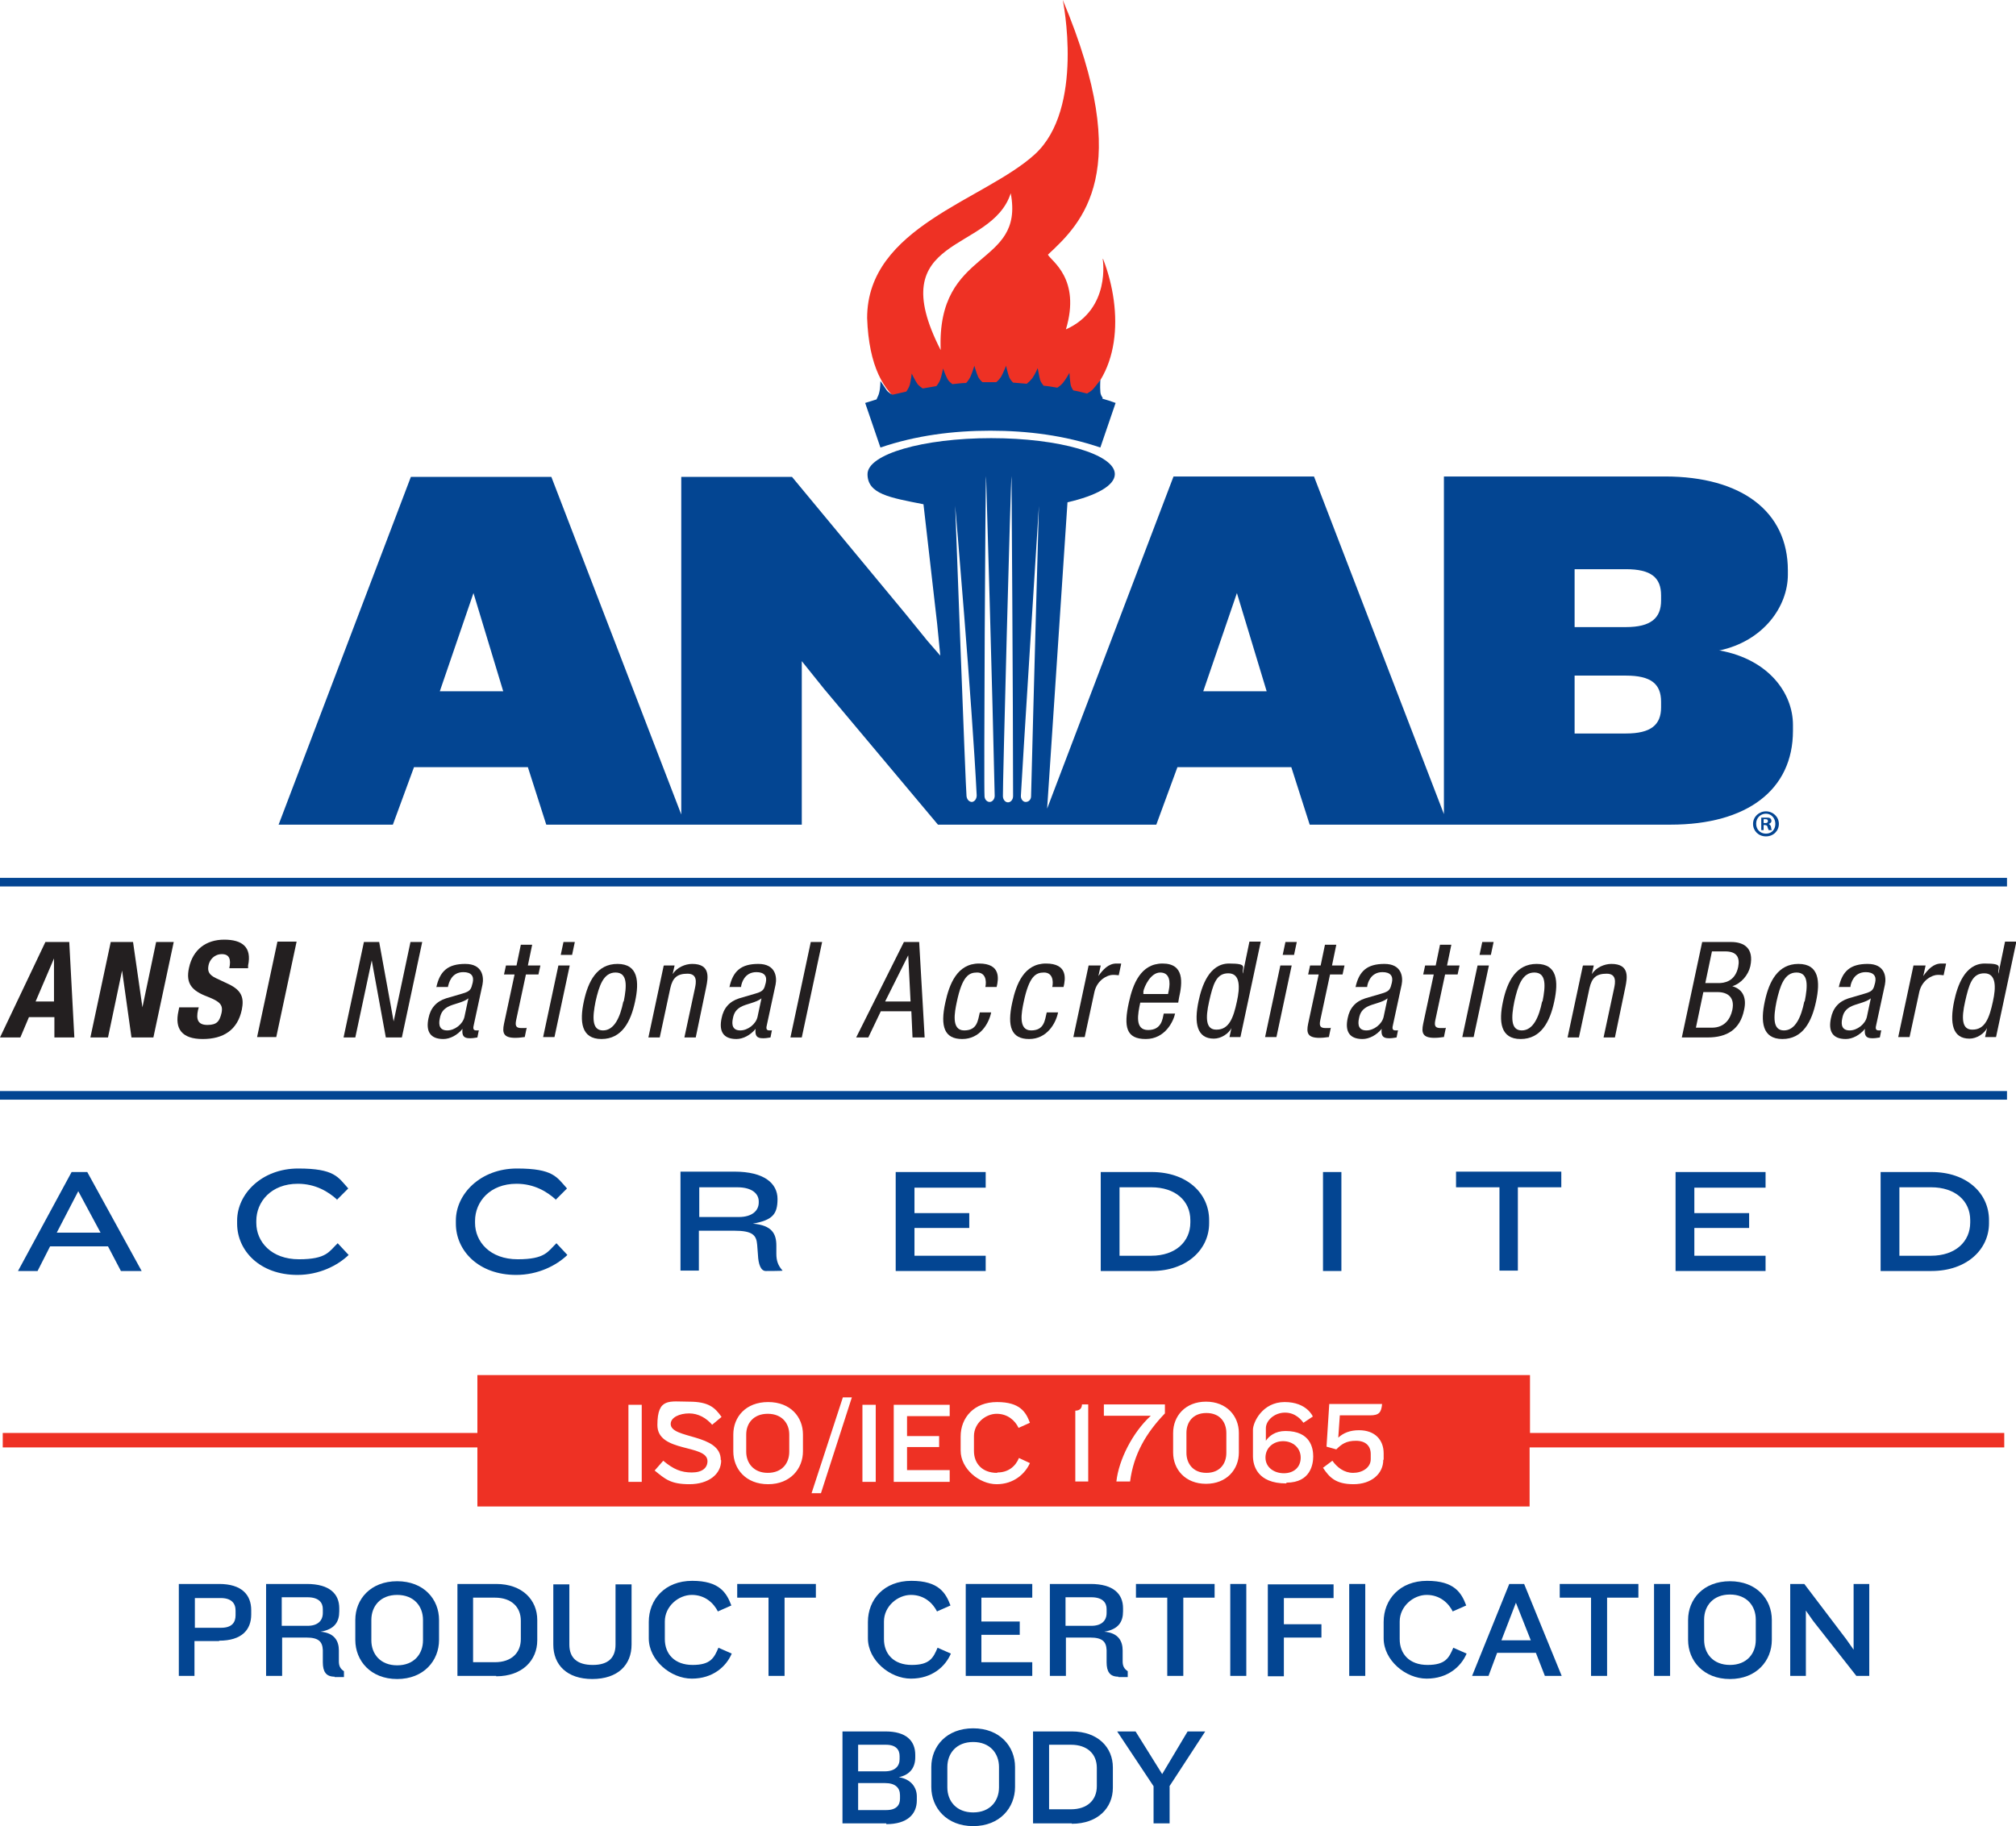 <?xml version="1.0" encoding="UTF-8"?>
<svg xmlns="http://www.w3.org/2000/svg" version="1.1" viewBox="0 0 515.2 466.8">
  <defs>
    <style>
      .cls-1 {
        fill: #034592;
      }

      .cls-2 {
        fill: #231f20;
      }

      .cls-3 {
        fill: #ee3124;
      }
    </style>
  </defs>
  <!-- Generator: Adobe Illustrator 28.7.0, SVG Export Plug-In . SVG Version: 1.2.0 Build 136)  -->
  <g>
    <g id="Layer_1">
      <path class="cls-3" d="M240.4,89.5c-15.2-29.7,12.9-24.6,17.9-40.1,3.6,19.1-19,13.7-17.9,40.1ZM281.8,66.2s2.2,12.8-9.4,18c3.9-13-3.8-17.5-4.6-19.1,8.7-8.1,22.3-21.1,3.8-65.1,0,0,5.7,27.8-7.2,39.5-12.9,11.7-42.8,18.5-42.8,41.8.9,24.9,15.3,25.1,23.6,25.4,4.9,0,14.3.4,18.1-.1,4.7-.6,7.5-.5,10.6-2.3,12.7-7.4,13.2-24.7,8-38.1Z"/>
      <path class="cls-1" d="M281.8,101.7c-.3-.4-.6-1-.6-1.6-.1-1.2,0-3,0-3,0,0-1,1.4-1.8,2.3-.4.5-1.1.9-1.6,1.2-1.2-.3-2.3-.6-3.5-.8-.3-.4-.6-1-.7-1.5-.2-1.2-.3-3-.3-3,0,0-.8,1.5-1.6,2.5-.4.5-1,1-1.5,1.3-1.2-.2-2.3-.4-3.5-.5-.3-.4-.7-.9-.9-1.5-.3-1.2-.6-3-.6-3,0,0-.7,1.6-1.4,2.6-.4.5-.9,1-1.4,1.4-1.2-.1-2.4-.2-3.5-.3-.4-.4-.8-.9-1-1.4-.4-1.1-.8-2.9-.8-2.9,0,0-.6,1.6-1.2,2.7-.3.5-.8,1.1-1.3,1.5-1.2,0-2.4,0-3.5,0-.4-.3-.8-.8-1.1-1.3-.5-1.1-1-2.9-1-2.9,0,0-.5,1.7-1,2.8-.3.6-.7,1.2-1.1,1.6-1.2,0-2.4.2-3.5.3-.4-.3-.9-.7-1.2-1.2-.6-1.1-1.2-2.8-1.2-2.8,0,0-.3,1.7-.7,2.8-.2.6-.6,1.2-1,1.7-1.2.2-2.3.4-3.5.6-.4-.3-1-.7-1.3-1.1-.7-1-1.5-2.7-1.5-2.7,0,0-.2,1.7-.5,2.9-.2.6-.6,1.3-.9,1.7-1.2.3-2.3.5-3.5.8-.5-.2-1-.6-1.4-1-.7-1-1.7-2.5-1.7-2.5,0,0,0,1.7-.3,2.9-.1.6-.5,1.3-.7,1.8-1,.3-1.9.6-2.9.9,1.3,3.8,2.6,7.6,3.9,11.4,9.1-3.1,18.6-4.3,28.1-4.3s19,1.2,28.1,4.3c1.3-3.8,2.6-7.6,3.9-11.4-1.1-.4-2.3-.8-3.4-1.1h0Z"/>
      <path class="cls-1" d="M450.8,210.4h.3c.4,0,.7-.1.7-.5s-.2-.5-.7-.5-.3,0-.4,0v.9h0ZM450.8,212.2h-.7v-3.2c.3,0,.7,0,1.2,0s.9,0,1.1.2c.2.1.3.4.3.7s-.3.6-.7.7h0c.3.2.5.4.6.8,0,.5.2.7.2.8h-.8c0-.1-.2-.4-.3-.8,0-.3-.3-.5-.7-.5h-.3v1.3h0ZM448.8,210.6c0,1.4,1,2.5,2.5,2.5s2.4-1.1,2.4-2.5-1-2.6-2.4-2.6-2.5,1.1-2.5,2.5h0ZM454.6,210.6c0,1.8-1.4,3.2-3.3,3.2s-3.3-1.4-3.3-3.2,1.5-3.2,3.3-3.2,3.3,1.4,3.3,3.2h0Z"/>
      <path class="cls-1" d="M439.3,166.3c11.4-2.4,17.6-11.3,17.6-19.4v-1.1c0-15.1-11.9-24-31.4-24h-56.5v86.3l-33.2-86.3h-35.9l-32.3,84.9,5.2-78.3c7.4-1.7,12.1-4.3,12.1-7.2,0-5.1-14.2-9.2-31.6-9.2s-31.6,4.1-31.6,9.2,5.7,6,14.3,7.7l3.5,30.6.8,8.1-3.3-3.8-5.6-6.9-29-35h-28.3v86.3l-33.2-86.3h-35.9l-33.8,88.9h29.2l5.4-14.7h29.1l4.7,14.7h65.3v-41.8l5.7,7.1,29.1,34.7h55.8l5.4-14.7h29.1l4.7,14.7h92.2c19.6,0,31.3-8.9,31.3-24v-1.5c0-8.1-6.2-16.7-18.6-19ZM112.4,176.7l8.6-25.1,7.6,25.1h-16.2ZM249.6,203.3h0c0,.9-.5,1.6-1.2,1.7-.7,0-1.3-.6-1.4-1.5h0c-.2-1.2-2.9-74.2-2.9-74.2,0,0,4.3,49.9,5.5,74h0ZM254.2,203.4h0c0,.9-.6,1.6-1.3,1.6-.7,0-1.3-.7-1.3-1.5h0c-.2-1.2.2-81.8.4-81.8,0,0,1.7,57.6,2.2,81.8h0ZM258.9,203.5h0c0,.9-.6,1.6-1.3,1.6-.7,0-1.3-.7-1.3-1.6h0c-.1-1.3,2-81.8,2.2-81.8,0,0,.4,57.7.4,81.8ZM263.5,203.5h0c0,.9-.6,1.5-1.4,1.5-.7,0-1.3-.8-1.2-1.7h0c0-1.3,4.6-74,4.6-74,0,0-1.4,50-2,74.1ZM307.5,176.7l8.6-25.1,7.6,25.1h-16.2ZM424.5,180.8c0,4.5-2.6,6.7-9,6.7h-13.1v-14.8h13.1c6.4,0,9,2.1,9,6.7v1.5ZM424.5,153.5c0,4.5-2.6,6.8-9,6.8h-13.1v-14.8h13.1c6.4,0,9,2.1,9,6.7v1.3Z"/>
      <path class="cls-2" d="M11.6,240.8h6.1l1.3,24.4h-5.1v-5.2h-6.5l-2.2,5.2H0l11.6-24.4ZM9,256h4.8v-11h0l-4.7,11Z"/>
      <path class="cls-2" d="M34,240.8l2.4,16.7h0l3.5-16.7h4.5l-5.2,24.4h-5.6l-2.4-17.1h0l-3.6,17.1h-4.5l5.2-24.4h5.6Z"/>
      <path class="cls-2" d="M50.8,257.5l-.2.7c-.5,2.3-.1,3.8,2.4,3.8s3.1-1,3.6-3c.5-2.2-.5-3-3.5-4.2-4-1.5-5.7-3.3-4.8-7.4,1-4.7,4.4-7.2,9-7.2s7.1,1.9,6.1,6.6v.7h-4.8c.5-2.3,0-3.6-1.9-3.6s-3.1,1.4-3.4,2.8c-.3,1.5,0,2.4,1.8,3.3l3.4,1.6c3.3,1.6,3.9,3.5,3.3,6.5-1.1,5.2-4.7,7.5-10,7.5s-7.2-2.6-6.2-7.1l.2-1h4.9Z"/>
      <path class="cls-2" d="M65.7,265.1l5.2-24.4h4.9l-5.2,24.4h-4.9Z"/>
      <path class="cls-2" d="M93,240.8h3.9l3.7,20.3h0l4.3-20.3h3l-5.2,24.4h-4.1l-3.6-19.7h0l-4.2,19.7h-3l5.2-24.4Z"/>
      <path class="cls-2" d="M111.5,252.4c.9-4.2,3-6,7.4-6s4.8,3.3,4.4,5.3l-2.2,10.2c-.2.8-.3,1.5.6,1.5s.6,0,.7-.2l-.4,2c-.2,0-1,.2-1.7.2-1.1,0-2.4,0-2.1-2.4h0c-1.3,1.6-3.2,2.6-4.9,2.6-3.4,0-4.5-2-3.8-5.3.5-2.6,2-4.3,4.5-5.1l4.1-1.2c2.2-.6,2.3-1.2,2.7-2.8.4-1.7-.4-2.7-2.4-2.7-3.1,0-3.7,2.9-3.9,3.6v.2h-2.9ZM119.7,255.2c-1.3,1.1-3.9,1.4-5.3,2.2-1,.6-1.7,1.3-2,2.9-.4,1.8,0,3.1,1.9,3.1s4-1.6,4.4-3.5l1-4.7Z"/>
      <path class="cls-2" d="M133.1,241.5h2.9l-1.1,5.3h3.2l-.5,2.3h-3.2l-2.5,11.7c-.3,1.5,0,2,1.4,2s1,0,1.3-.1l-.5,2.4c-.4,0-1.2.2-2.4.2-3,0-3.4-1.2-2.9-3.6l2.7-12.6h-2.7l.5-2.3h2.7l1.1-5.3Z"/>
      <path class="cls-2" d="M142.7,246.8h2.9l-3.9,18.3h-2.9l3.9-18.3ZM144,240.8h2.9l-.7,3.3h-2.9l.7-3.3Z"/>
      <path class="cls-2" d="M157.8,246.4c5.3,0,5.6,4.5,4.5,9.6-1.1,5.2-3.4,9.6-8.6,9.6s-5.6-4.5-4.5-9.6c1.1-5.2,3.4-9.6,8.6-9.6ZM159.4,256c.8-4,1-7.4-2.1-7.4s-4.2,3.4-5.1,7.4c-.8,4-1,7.4,1.9,7.4s4.4-3.4,5.2-7.4Z"/>
      <path class="cls-2" d="M169.7,246.8h2.7l-.5,2.2h0c1.1-1.7,3.2-2.6,5-2.6,4.8,0,4,3.7,3.6,5.8l-2.7,13h-2.9l2.7-12.6c.3-1.4.7-3.7-1.9-3.7s-3.8,1-4.4,3.7l-2.7,12.6h-2.9l3.9-18.3Z"/>
      <path class="cls-2" d="M186.4,252.4c.9-4.2,3-6,7.4-6s4.8,3.3,4.4,5.3l-2.2,10.2c-.2.8-.3,1.5.6,1.5s.6,0,.7-.2l-.4,2c-.2,0-1,.2-1.7.2-1.1,0-2.4,0-2.1-2.4h0c-1.3,1.6-3.2,2.6-4.9,2.6-3.4,0-4.5-2-3.8-5.3.5-2.6,2-4.3,4.5-5.1l4.1-1.2c2.2-.6,2.3-1.2,2.7-2.8.4-1.7-.4-2.7-2.4-2.7-3.1,0-3.8,2.9-3.9,3.6v.2h-2.9ZM194.6,255.2c-1.3,1.1-3.9,1.4-5.3,2.2-1,.6-1.7,1.3-2,2.9-.4,1.8,0,3.1,1.9,3.1s4-1.6,4.4-3.5l1-4.7Z"/>
      <path class="cls-2" d="M207.2,240.8h2.9l-5.2,24.4h-2.9l5.2-24.4Z"/>
      <path class="cls-2" d="M230.9,240.8h4l1.4,24.4h-3.1l-.3-6.7h-7.8l-3.2,6.7h-3.1l12.2-24.4ZM226.2,256h6.5l-.6-11.8h0l-5.9,11.8Z"/>
      <path class="cls-2" d="M251.8,252.4c.4-1.8,0-3.8-2.1-3.8s-3.8.9-5.2,7.6c-.5,2.4-1.5,7.2,1.9,7.2s3.5-2.6,4-4.6h2.9c-.6,2.9-2.9,6.8-7.4,6.8s-5.7-3.1-4.3-9.4c1-4.6,3-9.9,8.6-9.9s5,3.9,4.5,6h-2.9Z"/>
      <path class="cls-2" d="M268.9,252.4c.4-1.8,0-3.8-2.1-3.8s-3.8.9-5.2,7.6c-.5,2.4-1.5,7.2,1.9,7.2s3.5-2.6,4-4.6h2.9c-.6,2.9-2.9,6.8-7.4,6.8s-5.7-3.1-4.3-9.4c1-4.6,3-9.9,8.6-9.9s5,3.9,4.5,6h-2.9Z"/>
      <path class="cls-2" d="M278.4,246.8h2.9l-.6,2.7h0c1.2-1.7,2.6-3.2,4.6-3.2s1,0,1.2.2l-.6,2.8c-.3,0-.6-.1-1.5-.1-1.4,0-4,1.3-4.7,4.3l-2.5,11.6h-2.9l3.9-18.3Z"/>
      <path class="cls-2" d="M291.4,256.3c-.6,2.8-1.5,7,2,7s3.7-2.9,4-4.2h2.9c-.4,1.9-2.5,6.5-7.5,6.5s-5.7-3.1-4.3-9.4c1-4.6,3-9.9,8.6-9.9s5.1,4.9,4.2,8.8l-.2,1.2h-9.6ZM298.5,254.1l.2-1c.4-2,.3-4.5-2.2-4.5s-4.1,3.7-4.3,4.8v.7c-.1,0,6.3,0,6.3,0Z"/>
      <path class="cls-2" d="M316.9,265.1h-2.7l.5-2.3h0c-.7,1.4-2.6,2.7-4.5,2.7-4.3,0-5.1-3.9-3.9-9.6.8-3.8,2.7-9.6,7.8-9.6s3.2,1,3.5,2.6h0l1.7-8.2h2.9l-5.2,24.4ZM310.9,263.2c3.2,0,4.3-3,5.2-7.2.8-3.6.9-7.2-2.2-7.2s-3.9,2.8-4.9,7.2-.8,7.2,1.8,7.2Z"/>
      <path class="cls-2" d="M327.2,246.8h2.9l-3.9,18.3h-2.9l3.9-18.3ZM328.5,240.8h2.9l-.7,3.3h-2.9l.7-3.3Z"/>
      <path class="cls-2" d="M338.6,241.5h2.9l-1.1,5.3h3.2l-.5,2.3h-3.2l-2.5,11.7c-.3,1.5,0,2,1.4,2s1,0,1.3-.1l-.5,2.4c-.4,0-1.2.2-2.4.2-3,0-3.4-1.2-2.9-3.6l2.7-12.6h-2.7l.5-2.3h2.7l1.1-5.3Z"/>
      <path class="cls-2" d="M346.4,252.4c.9-4.2,3-6,7.4-6s4.8,3.3,4.4,5.3l-2.2,10.2c-.2.8-.3,1.5.6,1.5s.6,0,.7-.2l-.4,2c-.2,0-1,.2-1.7.2-1.1,0-2.4,0-2.1-2.4h0c-1.3,1.6-3.2,2.6-4.9,2.6-3.4,0-4.5-2-3.8-5.3.5-2.6,2-4.3,4.5-5.1l4.1-1.2c2.2-.6,2.3-1.2,2.7-2.8.4-1.7-.4-2.7-2.4-2.7-3.1,0-3.8,2.9-3.9,3.6v.2h-2.9ZM354.6,255.2c-1.3,1.1-3.9,1.4-5.3,2.2-1,.6-1.7,1.3-2,2.9-.4,1.8,0,3.1,1.9,3.1s4-1.6,4.4-3.5l1-4.7Z"/>
      <path class="cls-2" d="M368,241.5h2.9l-1.1,5.3h3.2l-.5,2.3h-3.2l-2.5,11.7c-.3,1.5,0,2,1.4,2s1,0,1.3-.1l-.5,2.4c-.4,0-1.2.2-2.4.2-3,0-3.4-1.2-2.9-3.6l2.7-12.6h-2.7l.5-2.3h2.7l1.1-5.3Z"/>
      <path class="cls-2" d="M377.6,246.8h2.9l-3.9,18.3h-2.9l3.9-18.3ZM378.8,240.8h2.9l-.7,3.3h-2.9l.7-3.3Z"/>
      <path class="cls-2" d="M392.7,246.4c5.3,0,5.6,4.5,4.5,9.6-1.1,5.2-3.4,9.6-8.6,9.6s-5.6-4.5-4.5-9.6c1.1-5.2,3.4-9.6,8.6-9.6ZM394.2,256c.8-4,1-7.4-2.1-7.4s-4.2,3.4-5.1,7.4c-.8,4-1,7.4,1.9,7.4s4.4-3.4,5.2-7.4Z"/>
      <path class="cls-2" d="M404.6,246.8h2.7l-.5,2.2h0c1.1-1.7,3.2-2.6,5-2.6,4.8,0,4,3.7,3.6,5.8l-2.7,13h-2.9l2.7-12.6c.3-1.4.7-3.7-1.9-3.7s-3.8,1-4.4,3.7l-2.7,12.6h-2.9l3.9-18.3Z"/>
      <path class="cls-2" d="M435,240.8h7.4c3.2,0,5.9,1.5,4.9,6.2-.5,2.2-2.3,4.4-4.6,5.1h0c2.8.8,3.7,3.1,3,6.1-1,4.9-4.3,7-9.3,7h-6.6l5.2-24.4ZM433.4,262.7h4.1c3.2,0,4.7-2.2,5.2-4.5.7-3.3-1.2-4.6-3.8-4.6h-3.6l-1.9,9.1ZM435.8,251.3h3.4c1.3,0,4.2-.3,5-4.1.5-2.5-.4-4-3.3-4h-3.4l-1.7,8.1Z"/>
      <path class="cls-2" d="M459.6,246.4c5.3,0,5.6,4.5,4.5,9.6-1.1,5.2-3.4,9.6-8.6,9.6s-5.6-4.5-4.5-9.6c1.1-5.2,3.4-9.6,8.6-9.6ZM461.2,256c.8-4,1-7.4-2.1-7.4s-4.2,3.4-5.1,7.4c-.8,4-1,7.4,1.9,7.4s4.4-3.4,5.2-7.4Z"/>
      <path class="cls-2" d="M469.9,252.4c.9-4.2,3-6,7.4-6s4.8,3.3,4.4,5.3l-2.2,10.2c-.2.8-.3,1.5.6,1.5s.6,0,.7-.2l-.4,2c-.2,0-1,.2-1.7.2-1.1,0-2.4,0-2.1-2.4h0c-1.3,1.6-3.2,2.6-4.9,2.6-3.4,0-4.5-2-3.8-5.3.5-2.6,2-4.3,4.5-5.1l4.1-1.2c2.2-.6,2.3-1.2,2.7-2.8.4-1.7-.4-2.7-2.4-2.7-3.1,0-3.8,2.9-3.9,3.6v.2h-2.9ZM478.1,255.2c-1.3,1.1-3.9,1.4-5.3,2.2-1,.6-1.7,1.3-2,2.9-.4,1.8,0,3.1,1.9,3.1s4-1.6,4.4-3.5l1-4.7Z"/>
      <path class="cls-2" d="M489.2,246.8h2.9l-.6,2.7h0c1.2-1.7,2.6-3.2,4.6-3.2s1,0,1.2.2l-.6,2.8c-.3,0-.6-.1-1.5-.1-1.4,0-4,1.3-4.7,4.3l-2.5,11.6h-2.9l3.9-18.3Z"/>
      <path class="cls-2" d="M510,265.1h-2.7l.5-2.3h0c-.7,1.4-2.6,2.7-4.5,2.7-4.3,0-5.1-3.9-3.9-9.6.8-3.8,2.7-9.6,7.8-9.6s3.2,1,3.5,2.6h0l1.7-8.2h2.9l-5.2,24.4ZM504.1,263.2c3.2,0,4.3-3,5.2-7.2.8-3.6.9-7.2-2.2-7.2s-3.9,2.8-4.9,7.2-.8,7.2,1.8,7.2Z"/>
      <rect class="cls-1" y="224.4" width="512.9" height="2.2"/>
      <rect class="cls-1" y="278.9" width="512.9" height="2.2"/>
      <g>
        <path class="cls-1" d="M30.9,324.9l-3.3-6.3h-14.8l-3.2,6.3h-5l13.7-25.3h4l13.9,25.3h-5.1ZM20,304.5l-5.5,10.6h11.2l-5.7-10.6Z"/>
        <path class="cls-1" d="M86.2,306.7c-2.3-2.1-5.6-4.1-10.1-4.1-6.8,0-10.6,4.6-10.6,9.5v.5c0,4.8,3.8,9.3,10.9,9.3s7.7-2,9.9-4.1l2.8,3c-2.8,2.7-7.5,5.1-13.1,5.1-9.6,0-15.4-6.2-15.4-13.1v-.8c0-6.8,6.3-13.3,15.6-13.3s10.2,2.2,12.8,5.1l-3,3Z"/>
        <path class="cls-1" d="M142.1,306.7c-2.3-2.1-5.6-4.1-10.1-4.1-6.8,0-10.6,4.6-10.6,9.5v.5c0,4.8,3.8,9.3,10.9,9.3s7.7-2,9.9-4.1l2.8,3c-2.8,2.7-7.5,5.1-13.1,5.1-9.6,0-15.4-6.2-15.4-13.1v-.8c0-6.8,6.3-13.3,15.6-13.3s10.2,2.2,12.8,5.1l-3,3Z"/>
        <path class="cls-1" d="M195.7,324.9c-1.3,0-1.9-1.8-2-4.1l-.2-2.6c-.2-2.5-1.2-3.6-5.9-3.6h-9v10.2h-4.7v-25.3h13.8c7.6,0,11,3,11,7s-1.4,5.4-6.3,6.3c4.9.4,6,2.6,6,5.6v2.1c0,1.7.4,3,1.6,4.3h0c0,.1-4.3.1-4.3.1ZM193.9,307.1c0-1.8-1.5-3.6-5.5-3.6h-9.7v7.6h10.1c3.5,0,5.1-1.7,5.1-3.7v-.3Z"/>
        <path class="cls-1" d="M228.9,324.9v-25.3h23v4h-18.2v6.5h14v3.8h-14v7.1h18.2v3.9h-23Z"/>
        <path class="cls-1" d="M294.3,324.9h-13v-25.3h13c9,0,14.7,5.4,14.7,12.3v.8c0,6.7-5.7,12.2-14.7,12.2ZM304.2,311.9c0-4.9-3.8-8.4-10-8.4h-8.1v17.5h8.1c6.2,0,10-3.6,10-8.5v-.6Z"/>
        <path class="cls-1" d="M338.1,324.9v-25.3h4.7v25.3h-4.7Z"/>
        <path class="cls-1" d="M387.9,303.5v21.3h-4.7v-21.3h-11.1v-4h26.9v4h-11.1Z"/>
        <path class="cls-1" d="M428.2,324.9v-25.3h23v4h-18.2v6.5h14v3.8h-14v7.1h18.2v3.9h-23Z"/>
        <path class="cls-1" d="M493.6,324.9h-13v-25.3h13c9,0,14.7,5.4,14.7,12.3v.8c0,6.7-5.7,12.2-14.7,12.2ZM503.5,311.9c0-4.9-3.8-8.4-10-8.4h-8.1v17.5h8.1c6.2,0,10-3.6,10-8.5v-.6Z"/>
      </g>
      <g>
        <path class="cls-1" d="M226.5,466.1h-11.2v-23.5h11c5.3,0,7.6,2.4,7.6,6v.6c0,2.7-1.4,4.5-4.2,5.1,3.2.5,4.6,2.7,4.6,4.9v1c0,3.6-2.5,6.1-7.8,6.1ZM229.9,448.9c0-1.6-.9-2.9-3.5-2.9h-7.1v6.8h6.8c2.6,0,3.8-1.3,3.8-3.1v-.7ZM230,458.9c0-1.9-1.2-3.1-3.8-3.1h-6.9v6.9h7.2c2.6,0,3.5-1.3,3.5-2.9v-.8Z"/>
        <path class="cls-1" d="M248.7,466.8c-6.8,0-10.7-4.7-10.7-10v-5.1c0-5.3,3.9-9.9,10.7-9.9s10.7,4.6,10.7,9.9v5.1c0,5.3-3.9,10-10.7,10ZM255.3,451.7c0-3.5-2.3-6.4-6.6-6.4s-6.6,2.9-6.6,6.4v5.2c0,3.5,2.3,6.4,6.6,6.4s6.6-2.9,6.6-6.4v-5.2Z"/>
        <path class="cls-1" d="M273.9,466.1h-9.9v-23.5h9.9c6.7,0,10.5,4.1,10.5,9.2v5.2c0,5.1-3.8,9.2-10.5,9.2ZM280.3,451.9c0-3.5-2.4-5.9-6.6-5.9h-5.6v16.5h5.6c4.2,0,6.6-2.4,6.6-5.9v-4.7Z"/>
        <path class="cls-1" d="M298.9,456.6v9.5h-4.1v-9.5l-9.3-14h4.7l6.8,10.9,6.5-10.9h4.5l-9.2,14.1Z"/>
      </g>
      <g>
        <path class="cls-3" d="M327.9,368.4c-2.5,0-4.5,1.7-4.5,4.2s2.2,4,4.7,4,4.3-1.5,4.3-4-2-4.2-4.5-4.2Z"/>
        <path class="cls-3" d="M391,366.3v-14.8H122v14.8H.7v3.7h121.3v15.1h268.9v-15.1h121.3v-3.7h-121.3ZM164,378.8h-3.4v-19.7h3.4v19.7ZM184.3,373.3c0,3.6-3.3,6.1-8.1,6.1s-6.2-1.3-8.9-3.5l2.2-2.5c2.6,2.2,4.6,3,7.3,3s4-1.2,4-2.9c0-4.4-12.8-2.1-12.8-9.2s3.1-6,8.1-6,6.6,1.5,8.3,3.9l-2.4,2c-1.5-1.7-3.5-2.9-5.9-2.9s-4.7,1-4.7,2.7c0,3.9,12.8,2.4,12.8,9.2ZM205.2,371c0,4.4-3.2,8.4-8.9,8.4s-8.9-3.9-8.9-8.4v-4.3c0-4.5,3.2-8.3,8.9-8.3s8.9,3.8,8.9,8.3v4.3ZM209.7,381.7h-2.3l8-24.5h2.3l-7.9,24.5ZM223.8,378.8h-3.4v-19.7h3.4v19.7ZM242.7,362h-10.9v5.1h8.2v2.8h-8.2v5.9h10.9v3h-14.3v-19.7h14.3v3ZM254.9,376.4c2.7,0,4.6-1.5,5.5-3.7l2.8,1.3c-1.2,2.7-4.1,5.4-8.5,5.4s-9.2-3.9-9.2-8.6v-3.6c0-4.8,3.4-8.8,9.3-8.8s7.4,2.6,8.4,5.3l-2.9,1.3c-.9-1.9-2.8-3.6-5.6-3.6s-5.8,2.4-5.8,5.7v3.8c0,3.2,2.1,5.6,5.9,5.6ZM278.1,378.7h-3.3v-18.1c1.2,0,1.7-.7,1.7-1.6h1.6v19.7ZM297.7,361.3c-4.9,5.1-8,10.5-8.9,17.4h-3.5c.6-5.5,4.1-12.5,8.8-16.8h-12v-2.9h15.6v2.4ZM316.6,371.3c0,4.3-3.1,8-8.4,8s-8.4-3.7-8.4-8v-5c0-4.3,3.1-8,8.4-8s8.4,3.7,8.4,8v5ZM328.7,379.2c-7.4,0-8.5-4.6-8.5-7v-6.7c0-1.9,2.4-7.1,8.1-7.1s7.2,3.7,7.2,3.7l-2.4,1.6c-.5-.7-2-2.6-4.7-2.6s-4.9,2-4.9,4v3.2c.8-1.2,2.4-2.5,5-2.5,6.5,0,7.1,4.5,7.1,6.5s-.7,6.7-6.8,6.7ZM353.5,373.2c0,3.5-3,6.2-7.6,6.2s-6.2-1.8-7.8-4.2l2.4-1.8c1.2,1.7,3,3.1,5.3,3.1s4.5-1.3,4.5-3.5v-1.3c0-2.1-1.3-3.4-3.8-3.4s-3.7.9-5,2.2l-2.5-.7.7-10.9h13.5c-.2,2.2-.8,2.9-3.1,2.9h-7.7l-.4,5.7c1.3-1.2,3-1.9,5.3-1.9,4.1,0,6.3,2.5,6.3,5.9v1.6Z"/>
        <path class="cls-3" d="M196.2,361.4c-3.6,0-5.5,2.4-5.5,5.3v4.4c0,2.9,1.9,5.4,5.5,5.4s5.5-2.4,5.5-5.4v-4.4c0-2.9-1.9-5.3-5.5-5.3Z"/>
        <path class="cls-3" d="M308.3,361.2c-3.5,0-5.1,2.4-5.1,5.1v5.1c0,2.6,1.6,5.1,5.1,5.1s5.1-2.4,5.1-5.1v-5.1c0-2.7-1.6-5.1-5.1-5.1Z"/>
      </g>
      <g>
        <g>
          <path class="cls-1" d="M239.5,412c-1.1-2.2-3.3-4.3-6.7-4.3s-6.9,2.9-6.9,6.8v4.5c0,3.8,2.5,6.6,7.1,6.6s5.5-1.8,6.6-4.4l3.4,1.5c-1.4,3.3-4.8,6.4-10.2,6.4s-11-4.7-11-10.3v-4.2c0-5.7,4.1-10.5,11.1-10.5s8.8,3.1,10,6.3l-3.4,1.5Z"/>
          <path class="cls-1" d="M246.8,428.4v-23.5h17v3.5h-13v6.1h9.8v3.4h-9.8v7h13v3.5h-17Z"/>
          <path class="cls-1" d="M285.8,428.6c-2.2,0-3-1.3-3-3.7v-3.1c-.1-2.1-1-3.2-4.2-3.2h-6.2v9.8h-4.1v-23.5h10.4c5.9,0,8.3,2.6,8.3,6.2v.8c0,2.6-1.1,4.6-4.8,5.2,3.6.3,4.7,2.4,4.7,4.8v2.8c0,1.2.4,1.9,1.3,2.5v1.5h-2.4ZM282.8,411.3c0-1.6-1-3-3.9-3h-6.6v7.3h6.6c2.6,0,3.9-1.3,3.9-3.3v-1.1Z"/>
          <path class="cls-1" d="M302.4,408.4v20h-4.1v-20h-8v-3.5h20.1v3.5h-8Z"/>
          <path class="cls-1" d="M314.4,428.4v-23.5h4.1v23.5h-4.1Z"/>
          <path class="cls-1" d="M328.1,408.4v6.8h9.6v3.4h-9.6v9.9h-4.1v-23.5h16.8v3.5h-12.7Z"/>
          <path class="cls-1" d="M344.8,428.4v-23.5h4.1v23.5h-4.1Z"/>
          <path class="cls-1" d="M371.3,412c-1.1-2.2-3.3-4.3-6.7-4.3s-6.9,2.9-6.9,6.8v4.5c0,3.8,2.5,6.6,7.1,6.6s5.5-1.8,6.6-4.4l3.4,1.5c-1.4,3.3-4.8,6.4-10.2,6.4s-11-4.7-11-10.3v-4.2c0-5.7,4.1-10.5,11.1-10.5s8.8,3.1,10,6.3l-3.4,1.5Z"/>
          <path class="cls-1" d="M394.8,428.4l-2.3-5.9h-9.9l-2.2,5.9h-4.2l9.5-23.5h3.8l9.6,23.5h-4.3ZM387.4,409.7l-3.7,9.6h7.5l-3.8-9.6Z"/>
          <path class="cls-1" d="M410.7,408.4v20h-4.1v-20h-8v-3.5h20.1v3.5h-8Z"/>
          <path class="cls-1" d="M422.7,428.4v-23.5h4.1v23.5h-4.1Z"/>
          <path class="cls-1" d="M442.1,429.2c-6.8,0-10.7-4.7-10.7-10v-5.1c0-5.3,3.9-9.9,10.7-9.9s10.7,4.6,10.7,9.9v5.1c0,5.3-3.9,10-10.7,10ZM448.7,414c0-3.5-2.3-6.4-6.6-6.4s-6.6,2.9-6.6,6.4v5.2c0,3.5,2.3,6.4,6.6,6.4s6.6-2.9,6.6-6.4v-5.2Z"/>
          <path class="cls-1" d="M474.4,428.4l-11-14-1.9-2.7v16.7h-4v-23.5h3.6l10.7,14.1,1.9,2.7v-16.8h4v23.5h-3.2Z"/>
        </g>
        <g>
          <path class="cls-1" d="M56,419.5h-6.3v8.9h-4v-23.5h10.3c5.8,0,8.2,2.8,8.2,6.7v1.1c0,3.9-2.4,6.7-8.2,6.7ZM60.2,411.7c0-1.9-1.1-3.2-3.8-3.2h-6.6v7.6h6.7c2.8,0,3.7-1.4,3.7-3.2v-1.2Z"/>
          <path class="cls-1" d="M85.5,428.6c-2.2,0-3-1.3-3-3.7v-3.1c-.1-2.1-1-3.2-4.2-3.2h-6.2v9.8h-4.1v-23.5h10.4c5.9,0,8.3,2.6,8.3,6.2v.8c0,2.6-1.1,4.6-4.8,5.2,3.6.3,4.7,2.4,4.7,4.8v2.8c0,1.2.4,1.9,1.3,2.5v1.5h-2.4ZM82.5,411.3c0-1.6-1-3-3.9-3h-6.6v7.3h6.6c2.6,0,3.9-1.3,3.9-3.3v-1.1Z"/>
          <path class="cls-1" d="M101.5,429.2c-6.8,0-10.7-4.7-10.7-10v-5.1c0-5.3,3.9-9.9,10.7-9.9s10.7,4.6,10.7,9.9v5.1c0,5.3-3.9,10-10.7,10ZM108.1,414.1c0-3.5-2.3-6.4-6.6-6.4s-6.6,2.9-6.6,6.4v5.2c0,3.5,2.3,6.4,6.6,6.4s6.6-2.9,6.6-6.4v-5.2Z"/>
          <path class="cls-1" d="M126.8,428.4h-9.9v-23.5h9.9c6.7,0,10.5,4.1,10.5,9.2v5.2c0,5.1-3.8,9.2-10.5,9.2ZM133.1,414.3c0-3.5-2.4-5.9-6.6-5.9h-5.6v16.5h5.6c4.2,0,6.6-2.4,6.6-5.9v-4.7Z"/>
          <path class="cls-1" d="M183.5,412c-1.1-2.2-3.3-4.3-6.7-4.3s-6.9,2.9-6.9,6.8v4.5c0,3.8,2.5,6.6,7.1,6.6s5.5-1.8,6.6-4.4l3.4,1.5c-1.4,3.3-4.8,6.4-10.2,6.4s-11-4.7-11-10.3v-4.2c0-5.7,4.1-10.5,11.1-10.5s8.8,3.1,10,6.3l-3.4,1.5Z"/>
          <path class="cls-1" d="M200.5,408.4v20h-4.1v-20h-8v-3.5h20.1v3.5h-8Z"/>
          <path class="cls-1" d="M151.4,429.2c-6.5,0-10-3.6-10-8.8v-15.4h4.1v15.4c0,3.4,2,5.2,6,5.2s5.8-1.9,5.8-5.2v-15.4h4.1v15.4c0,5.1-3.4,8.8-10.1,8.8Z"/>
        </g>
      </g>
    </g>
  </g>
</svg>